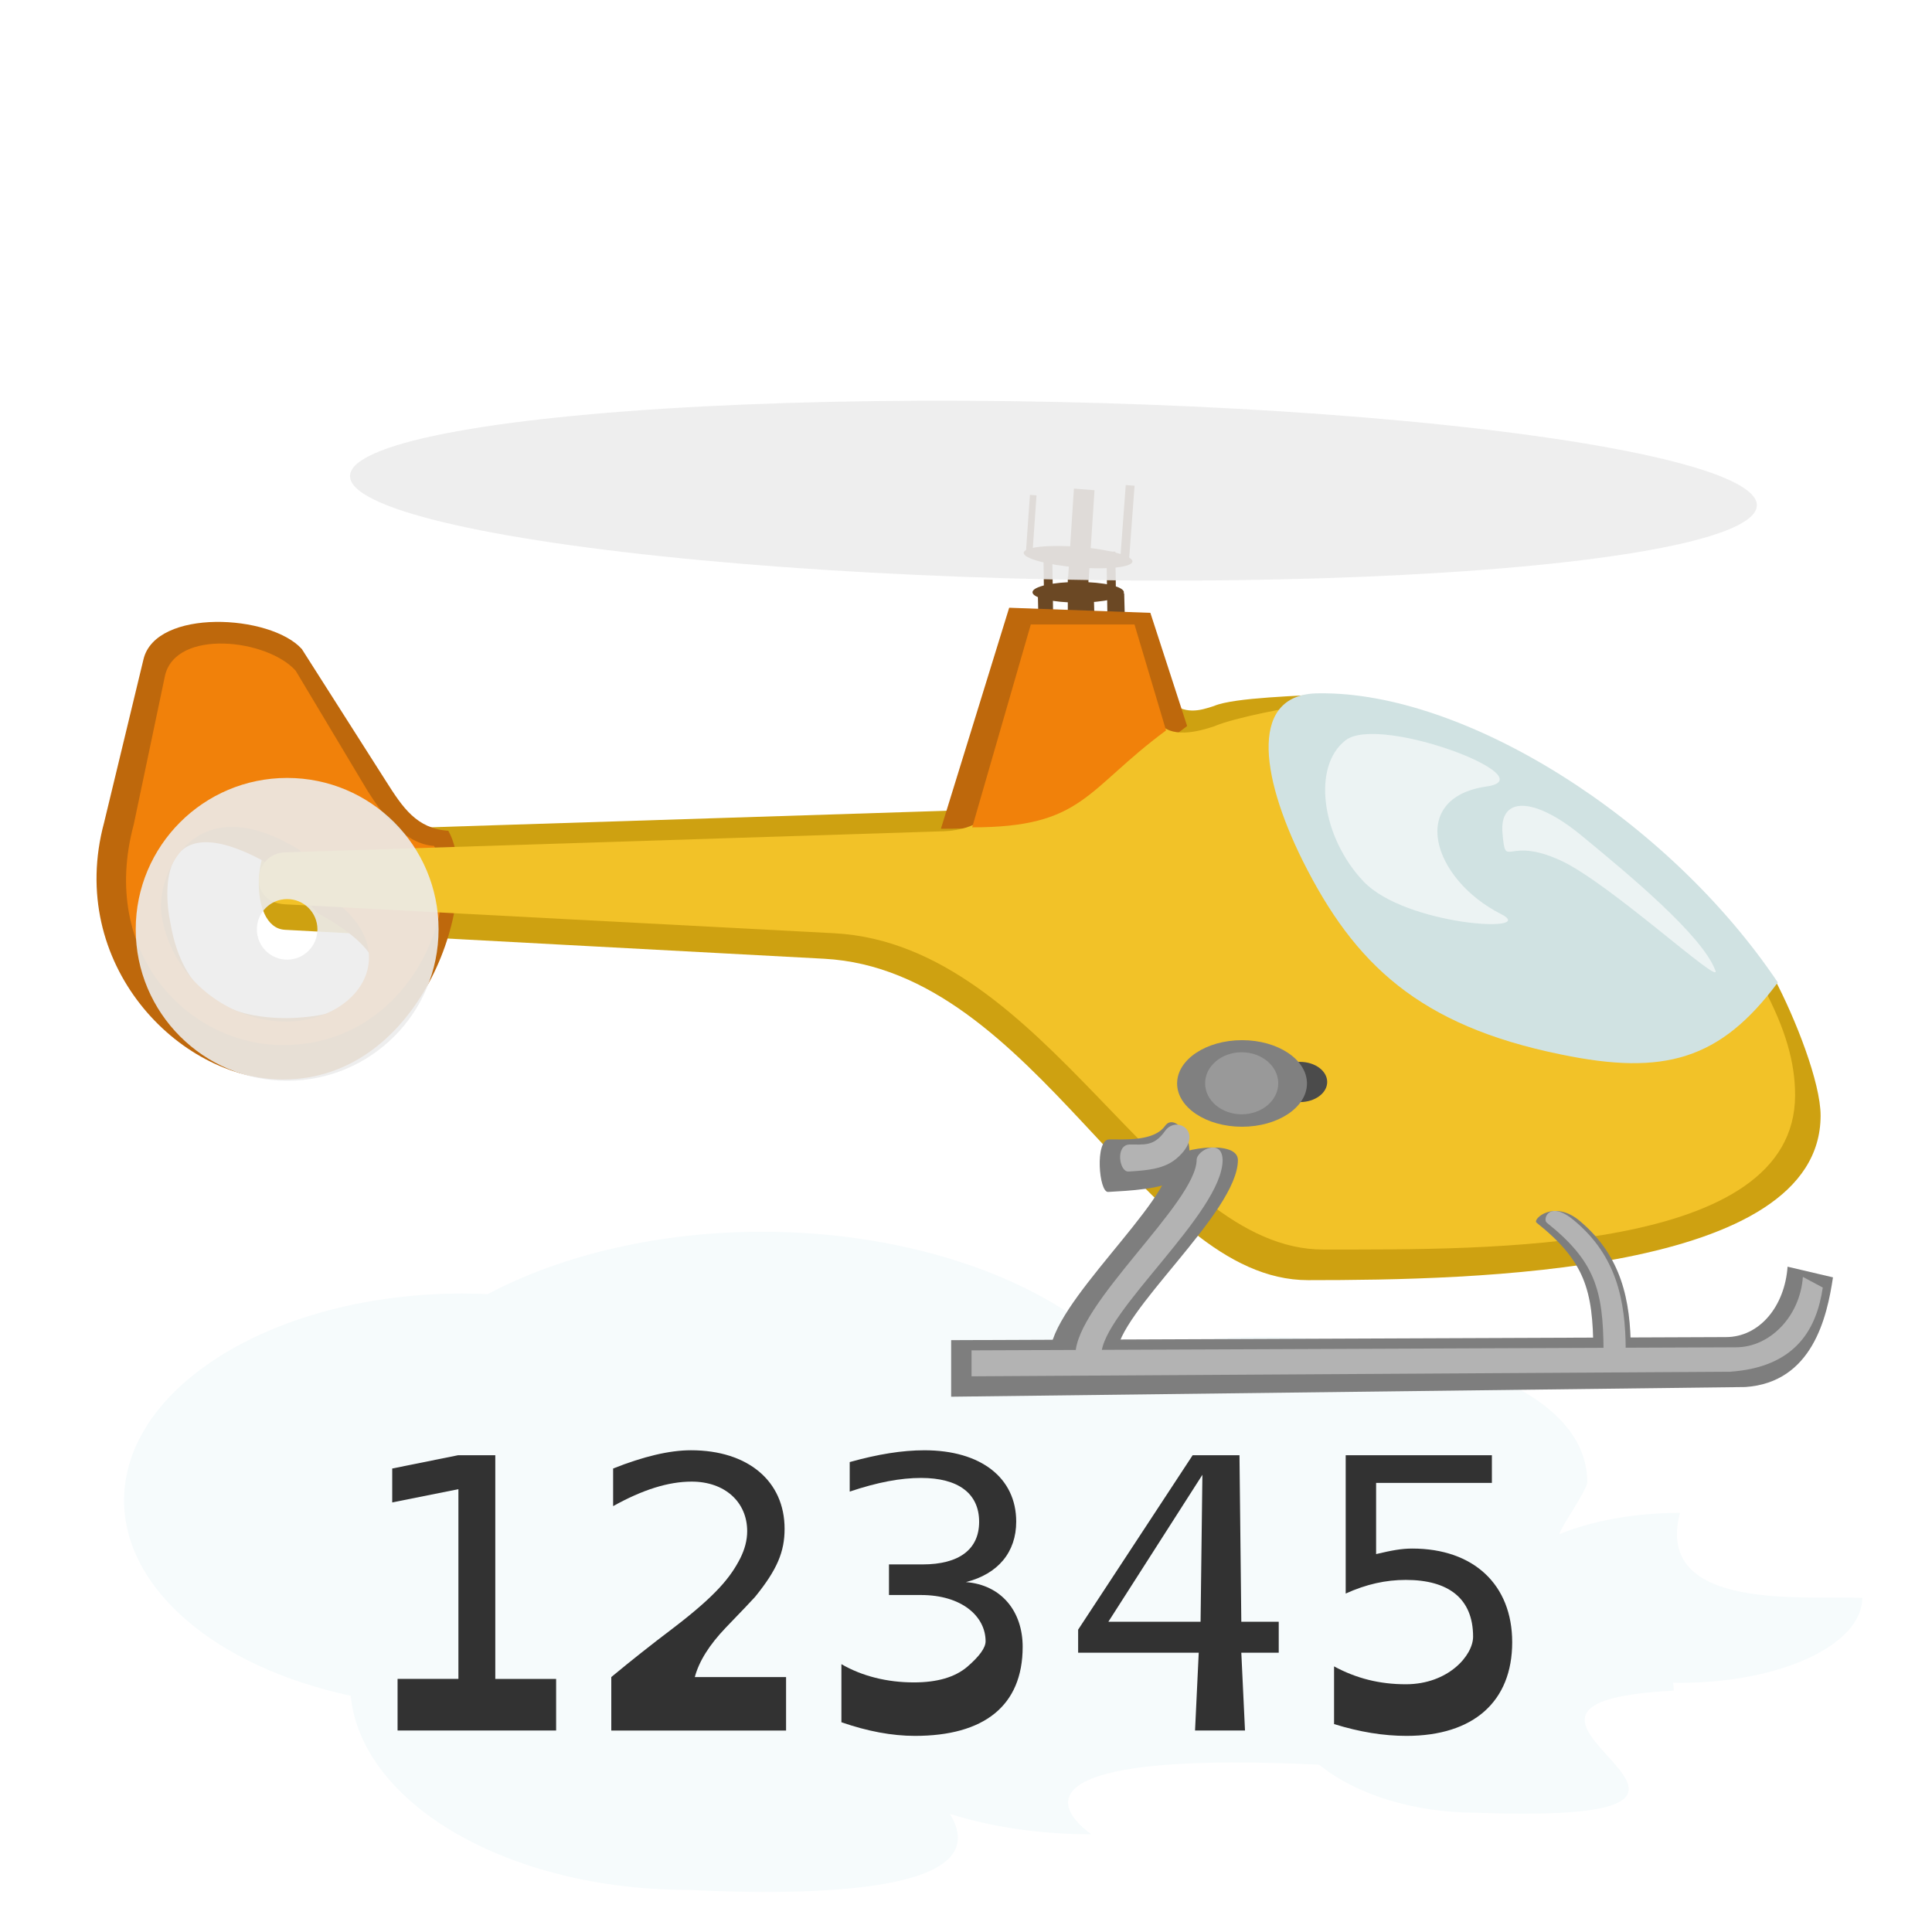 <?xml version="1.0" encoding="UTF-8" standalone="no"?>
<!-- Created with Inkscape (http://www.inkscape.org/) -->

<svg
   xmlns:dc="http://purl.org/dc/elements/1.1/"
   xmlns:cc="http://creativecommons.org/ns#"
   xmlns:rdf="http://www.w3.org/1999/02/22-rdf-syntax-ns#"
   xmlns:svg="http://www.w3.org/2000/svg"
   xmlns="http://www.w3.org/2000/svg"
   xmlns:sodipodi="http://sodipodi.sourceforge.net/DTD/sodipodi-0.dtd"
   xmlns:inkscape="http://www.inkscape.org/namespaces/inkscape"
   width="100"
   height="100"
   id="svg12024"
   sodipodi:version="0.32"
   inkscape:version="0.91 r13725"
   version="1.0"
   sodipodi:docname="planegame.svg">
  <defs
     id="defs12026" />
  <sodipodi:namedview
     id="base"
     pagecolor="#b4b4b4"
     bordercolor="#666666"
     borderopacity="1.0"
     inkscape:pageopacity="0"
     inkscape:pageshadow="2"
     inkscape:zoom="4.8547572"
     inkscape:cx="7.423913"
     inkscape:cy="53.040151"
     inkscape:document-units="px"
     inkscape:current-layer="layer1"
     height="100px"
     width="100px"
     inkscape:window-width="1880"
     inkscape:window-height="1060"
     inkscape:window-x="-3"
     inkscape:window-y="-3"
     showgrid="false"
     inkscape:window-maximized="1" />
  <g
     inkscape:label="Calque 1"
     inkscape:groupmode="layer"
     id="layer1">
    <g
       transform="matrix(0.48,0,0,0.48,-220.909,-236.615)"
       id="layer1-5"
       inkscape:label="Livello 1"
       style="fill:#f6fbfc;fill-opacity:1">
      <path
         sodipodi:nodetypes="cccccccccccccccccccc"
         inkscape:connector-curvature="0"
         id="path4138"
         d="m 542.415,625.769 c -10.913,0.009 -21.442,2.403 -29.6,6.73 -0.906,-0.043 -1.814,-0.065 -2.723,-0.066 -20.152,0 -36.488,9.996 -36.488,22.326 0.018,9.478 9.816,17.917 24.438,21.047 1.196,11.759 17.12,20.926 36.375,20.939 13.288,0.645 33.553,0.383 28.234,-8.205 4.46,1.43 9.787,2.201 15.252,2.207 -5.067,-3.717 -4.897,-8.923 24.557,-7.512 4.026,3.26 10.284,5.177 16.926,5.184 38.39,1.391 -6.246,-11.766 21.326,-13.162 -0.008,-0.286 -0.03,-0.572 -0.068,-0.857 0.245,0.006 0.491,0.01 0.736,0.012 10.857,-5e-5 19.658,-4.102 19.66,-9.162 -6.13,-0.264 -22.473,1.535 -19.66,-9.164 -4.799,0.003 -9.43,0.824 -13.02,2.309 0.229,-0.872 3.015,-4.752 3.025,-5.634 -4.9e-4,-10.306 -17.287,-15.661 -35.322,-15.661 -5.198,0.005 -10.318,0.72 -14.936,2.084 -7.948,-8.289 -22.715,-13.406 -38.713,-13.414 z"
         style="color:#000000;clip-rule:nonzero;display:inline;overflow:visible;visibility:visible;opacity:1;isolation:auto;mix-blend-mode:normal;color-interpolation:sRGB;color-interpolation-filters:linearRGB;solid-color:#000000;solid-opacity:1;fill:#f6fbfc;fill-opacity:1;fill-rule:nonzero;stroke:none;stroke-width:0.5;stroke-linecap:round;stroke-linejoin:round;stroke-miterlimit:4;stroke-dasharray:none;stroke-dashoffset:0;stroke-opacity:1;marker:none;color-rendering:auto;image-rendering:auto;shape-rendering:auto;text-rendering:auto;enable-background:accumulate" />
    </g>
    <g
       style="font-style:normal;font-variant:normal;font-weight:normal;font-stretch:normal;font-size:medium;line-height:125%;font-family:Ruluko;-inkscape-font-specification:Ruluko;letter-spacing:0px;word-spacing:0px;fill:#323232;fill-opacity:1;stroke:#ffffff;stroke-width:0.354;stroke-miterlimit:4;stroke-opacity:1"
       transform="translate(-0.051,0)"
       id="g3966">
      <path
         inkscape:connector-curvature="0"
         d="m 28.837,89.571 -8.208,0 0,-2.672 3.149,0 0,-9.82 -3.426,0.687 0,-1.756 3.407,-0.687 1.928,0 0,11.577 3.149,0 0,2.672"
         style="font-family:OpenDyslexic;-inkscape-font-specification:OpenDyslexic;fill:#323232;stroke:none;fill-opacity:1"
         id="path3151" />
      <path
         inkscape:connector-curvature="0"
         d="m 40.738,86.804 0,2.768 -9.047,0 0,-2.768 c 1.002,-0.83 2.061,-1.67 3.197,-2.529 2.252,-1.718 2.978,-2.644 3.474,-3.608 0.239,-0.477 0.363,-0.945 0.363,-1.412 0,-1.517 -1.164,-2.567 -2.873,-2.567 -1.212,0 -2.539,0.42 -4.066,1.269 l 0,-1.947 c 1.556,-0.62 2.911,-0.945 4.027,-0.945 2.949,0 4.848,1.594 4.848,4.066 0,1.174 -0.372,2.1 -1.527,3.522 -0.162,0.181 -0.668,0.716 -1.517,1.594 -0.849,0.888 -1.384,1.737 -1.603,2.558 l 4.724,0"
         style="font-family:OpenDyslexic;-inkscape-font-specification:OpenDyslexic;fill:#323232;stroke:none;fill-opacity:1"
         id="path3153" />
      <path
         inkscape:connector-curvature="0"
         d="m 43.601,86.136 c 1.069,0.62 2.367,0.945 3.751,0.945 1.212,0 2.128,-0.267 2.768,-0.811 0.63,-0.544 0.945,-0.983 0.945,-1.317 0,-1.298 -1.241,-2.395 -3.34,-2.395 l -1.661,0 0,-1.584 1.737,0 c 1.899,0 2.93,-0.783 2.93,-2.205 0,-1.46 -1.069,-2.271 -3.006,-2.271 -1.059,0 -2.243,0.22 -3.693,0.706 l 0,-1.527 c 1.46,-0.41 2.73,-0.611 3.865,-0.611 2.93,0 4.753,1.432 4.753,3.693 0,1.575 -0.935,2.71 -2.605,3.13 1.842,0.143 2.939,1.517 2.939,3.35 0,3.064 -2.014,4.61 -5.574,4.61 -1.193,0 -2.462,-0.239 -3.808,-0.706 l 0,-3.006"
         style="font-family:OpenDyslexic;-inkscape-font-specification:OpenDyslexic;fill:#323232;stroke:none;fill-opacity:1"
         id="path3155" />
      <path
         inkscape:connector-curvature="0"
         d="m 55.855,85.544 0,-1.193 5.927,-9.028 2.424,0 0.095,8.618 1.937,0 0,1.603 -1.937,0 0.191,4.027 -2.586,0 0.191,-4.027 -6.242,0 m 1.565,-1.603 4.772,0 0.095,-7.606 -4.867,7.606"
         style="font-family:OpenDyslexic;-inkscape-font-specification:OpenDyslexic;fill:#323232;stroke:none;fill-opacity:1"
         id="path3157" />
      <path
         inkscape:connector-curvature="0"
         d="m 69.703,75.323 7.568,0 0,1.432 -5.993,0 0,3.684 c 0.811,-0.191 1.307,-0.286 1.871,-0.286 3.178,0 5.173,1.871 5.173,4.848 0,3.064 -1.995,4.848 -5.469,4.848 -1.193,0 -2.424,-0.2 -3.751,-0.611 l 0,-2.987 c 1.145,0.62 2.348,0.926 3.713,0.926 2.205,0 3.483,-1.498 3.483,-2.462 0,-1.985 -1.279,-2.939 -3.483,-2.939 -1.031,0 -2.042,0.22 -3.111,0.706 l 0,-7.158"
         style="font-family:OpenDyslexic;-inkscape-font-specification:OpenDyslexic;fill:#323232;stroke:none;fill-opacity:1"
         id="path3159" />
    </g>
    <g
       id="g4270"
       transform="matrix(0.132,0,0,0.132,1.793,17.302)">
      <path
         sodipodi:nodetypes="ccsssssccsscsscc"
         id="path606-6"
         d="m 700.311,306.345 c 0,62.041 -136.19,64.552 -200.999,64.552 -64.809,0 -106.282,-121.47 -189.68,-126.028 C 304.471,244.587 106.95,234.029 98.127,233.515 83.27,232.698 85.755,195.547 98.078,195.152 l 258.4,-8.276 c 9.105,-0.292 17.025,-0.969 20.713,-8.477 l 24.363,-49.591 23.138,-2.574 19.652,17.277 c 6.681,5.874 12.437,4.11 18.082,2.253 7.971,-3.457 34.933,-3.897 43.951,-4.732 -23.983,5 -19.413,41.726 -6.832,65.921 26.308,49.732 47.419,57.898 98.559,71.022 56.693,14.221 66.983,-8.048 83.804,-25.832 8.617,16.218 18.402,41.342 18.402,54.201 z"
         style="font-size:12px;fill:#cea111;fill-opacity:1;fill-rule:evenodd;stroke-width:1"
         inkscape:connector-curvature="0" />
      <g
         style="fill:#6b4824;fill-opacity:1"
         transform="matrix(0.681,0,0,0.681,261.794,-73.953)"
         id="g710">
        <ellipse
           transform="matrix(0.997,0.081,-0.081,0.997,19.795,-16.678)"
           id="path699"
           style="fill:#6b4824;fill-opacity:1;fill-rule:evenodd;stroke:none;stroke-width:1pt;stroke-linecap:butt;stroke-linejoin:miter;stroke-opacity:1"
           cx="216.413"
           cy="236.781"
           rx="31.401"
           ry="5.941" />
        <rect
           y="248.238"
           x="210.472"
           height="37.342"
           width="11.882"
           id="rect700"
           style="font-size:12px;fill:#6b4824;fill-opacity:1;fill-rule:evenodd;stroke-width:1" />
        <rect
           transform="matrix(1,-0.01,0.027,1,0,0)"
           y="261.931"
           x="213.311"
           height="25.921"
           width="5.092"
           id="rect701"
           style="font-size:12px;fill:#6b4824;fill-opacity:1;fill-rule:evenodd;stroke-width:1" />
        <rect
           transform="matrix(0.997,0.074,-0.074,0.997,0,0)"
           y="176.878"
           x="257.694"
           height="42.434"
           width="5.092"
           id="rect702"
           style="font-size:12px;fill:#6b4824;fill-opacity:1;fill-rule:evenodd;stroke-width:1" />
        <rect
           transform="matrix(1,-0.018,0.014,1,0,0)"
           y="241.276"
           x="193.088"
           height="47.939"
           width="5.092"
           id="rect703"
           style="font-size:12px;fill:#6b4824;fill-opacity:1;fill-rule:evenodd;stroke-width:1" />
        <rect
           transform="matrix(1,-0.02,0.014,1,0,0)"
           y="238.392"
           x="229.411"
           height="50.903"
           width="5.092"
           id="rect704"
           style="font-size:12px;fill:#6b4824;fill-opacity:1;fill-rule:evenodd;stroke-width:1" />
        <ellipse
           transform="matrix(0.838,0,0,1,35.094,20.368)"
           id="path705"
           style="fill:#6b4824;fill-opacity:1;fill-rule:evenodd;stroke:none;stroke-width:1pt;stroke-linecap:butt;stroke-linejoin:miter;stroke-opacity:1"
           cx="216.413"
           cy="236.781"
           rx="31.401"
           ry="5.941" />
        <rect
           transform="matrix(1,-0.01,0.026,1,0,0)"
           y="260.093"
           x="231.085"
           height="27.191"
           width="5.092"
           id="rect706"
           style="font-size:12px;fill:#6b4824;fill-opacity:1;fill-rule:evenodd;stroke-width:1" />
        <rect
           transform="matrix(1,-0.012,0.022,1,0,0)"
           y="256.959"
           x="187.494"
           height="31.425"
           width="5.092"
           id="rect707"
           style="font-size:12px;fill:#6b4824;fill-opacity:1;fill-rule:evenodd;stroke-width:1" />
        <rect
           transform="matrix(0.996,0.086,-0.07,0.998,0,0)"
           y="184.01"
           x="202.357"
           height="35.245"
           width="3.803"
           id="rect708"
           style="font-size:12px;fill:#6b4824;fill-opacity:1;fill-rule:evenodd;stroke-width:1" />
        <rect
           transform="matrix(0.997,0.079,-0.065,0.998,0,0)"
           y="179.923"
           x="226.362"
           height="51.675"
           width="11.888"
           id="rect709"
           style="font-size:12px;fill:#6b4824;fill-opacity:1;fill-rule:evenodd;stroke-width:1" />
      </g>
      <path
         sodipodi:nodetypes="csscccsccccc"
         id="path616-7"
         d="m 110.974,226.98 c 41.164,22.278 21.726,40.539 -11.892,41.172 -24.594,0.005 -41,-9.731 -45.778,-36.926 -3.241,-15.482 -3.844,-49.822 43.266,-20.712 z M 162.2,194.686 c 13.474,23.601 -9.374,97.66 -64.947,97.529 -40.884,-0.095 -84.905,-45.402 -70.033,-100.677 L 42.683,127.442 c 4.799,-20.061 49.802,-17.679 62.084,-4.025 l 33.076,51.942 c 6.42,10.086 11.885,18.503 24.357,19.326 z"
         style="font-size:12px;fill:#be680c;fill-opacity:1;fill-rule:evenodd"
         inkscape:connector-curvature="0" />
      <path
         sodipodi:nodetypes="csscccsccccc"
         id="path616"
         d="m 109.841,217.329 c 37.584,20.341 19.836,51.623 -10.858,52.201 C 76.528,269.535 54.244,253.341 49.882,228.511 46.923,214.375 60.982,175.717 103.995,202.296 l 5.847,15.034 z m 46.772,-16.704 c 12.302,21.549 -8.559,78.211 -59.3,78.092 C 59.985,278.631 25.27,242.741 38.849,192.273 L 51.141,133.751 c 4.381,-18.317 39.993,-14.316 51.207,-1.849 l 28.374,47.425 c 5.861,9.209 14.503,20.546 25.891,21.298 z"
         style="font-size:12px;fill:#f1810a;fill-opacity:1;fill-rule:evenodd"
         inkscape:connector-curvature="0" />
      <path
         sodipodi:nodetypes="ccccc"
         id="path695-5"
         d="m 382.136,107.232 -26.771,86.67 c 50.797,0 59.655,-12.99 96.552,-40.276 l -14.415,-44.395 z"
         style="font-size:12px;fill:#be680c;fill-opacity:1;fill-rule:evenodd"
         inkscape:connector-curvature="0" />
      <path
         sodipodi:nodetypes="ccsssssccsscsscc"
         id="path606"
         d="m 690.311,298.345 c 0,62.041 -120.19,60.553 -184.999,60.553 -64.809,0 -108.282,-119.47 -191.68,-124.028 C 308.471,234.587 106.95,224.029 98.127,223.515 83.27,222.698 85.755,203.547 98.078,203.152 l 258.4,-8.276 c 9.105,-0.292 19.121,-4.264 20.713,-12.477 l 24.363,-53.591 23.138,-2.574 15.652,25.277 c 4.683,7.563 16.437,4.11 22.082,2.253 7.971,-3.457 30.933,-7.897 39.951,-8.732 -23.983,5 -13.413,37.726 -0.832,61.921 26.308,49.732 45.419,57.898 96.559,71.022 56.693,14.221 62.983,-4.048 79.804,-21.832 8.617,16.218 12.402,29.342 12.402,42.201 z"
         style="font-size:12px;fill:#f2c228;fill-opacity:1;fill-rule:evenodd;stroke-width:1"
         inkscape:connector-curvature="0" />
      <path
         sodipodi:nodetypes="csssc"
         id="path608"
         d="m 683.538,254.167 c -22.551,30.395 -44.664,36.608 -84.927,28.255 -55.826,-11.345 -81.105,-35.503 -101.302,-75.828 -17.25,-34.695 -20.649,-65.826 6.264,-65.805 56.941,-0.791 136.534,48.74 179.965,113.378 z"
         style="font-size:12px;fill:#d0e2e2;fill-opacity:1;fill-rule:evenodd;stroke-width:1"
         inkscape:connector-curvature="0" />
      <path
         sodipodi:nodetypes="ccccccc"
         id="path620-6"
         d="m 359.382,394.422 0,22.184 311.413,-3.8 c 26.325,-1.8 32.046,-27.403 34.367,-43.006 l -17.801,-4.183 c -1.12,15.603 -11.042,27.605 -24.165,27.605 z"
         style="font-size:12px;fill:#7e7e7e;fill-opacity:1;fill-rule:evenodd"
         inkscape:connector-curvature="0" />
      <path
         sodipodi:nodetypes="sssss"
         id="path623-3"
         d="m 445.644,323.738 c -0.175,16.831 -47.526,56.579 -47.526,76.381 0,2.97 26.184,2.758 26.184,0 0,-16.408 47.588,-55.736 47.526,-76.381 -0.207,-8.699 -26.147,-3.819 -26.184,0 z"
         style="font-size:12px;fill:#7e7e7e;fill-opacity:1;fill-rule:evenodd"
         inkscape:connector-curvature="0" />
      <path
         sodipodi:nodetypes="cssss"
         id="path623"
         d="m 455.644,323.738 c -0.175,16.831 -47.526,56.579 -47.526,76.381 0,2.97 10.184,2.758 10.184,0 0,-16.408 47.588,-55.736 47.526,-76.381 -0.207,-8.699 -10.147,-3.819 -10.184,0 z"
         style="font-size:12px;fill:#b3b3b3;fill-opacity:1;fill-rule:evenodd"
         inkscape:connector-curvature="0" />
      <path
         sodipodi:nodetypes="sssss"
         id="path624-5"
         d="m 606.163,347.925 c 16.015,13.613 19.669,30.695 19.732,50.496 0.008,2.547 -14.687,2.123 -14.699,0 -0.13,-23.621 -3.313,-34.954 -22.278,-50.072 -1.684,-1.338 6.96,-9.347 17.245,-0.424 z"
         style="font-size:12px;fill:#7e7e7e;fill-opacity:1;fill-rule:evenodd"
         inkscape:connector-curvature="0" />
      <path
         sodipodi:nodetypes="cssss"
         id="path624"
         d="m 604.163,347.925 c 16.015,13.613 19.669,30.695 19.732,50.496 0.008,2.547 -8.687,2.123 -8.699,0 -0.13,-23.621 -3.313,-34.954 -22.278,-50.072 -1.684,-1.338 0.96,-9.347 11.245,-0.424 z"
         style="font-size:12px;fill:#b3b3b3;fill-opacity:1;fill-rule:evenodd"
         inkscape:connector-curvature="0" />
      <path
         sodipodi:nodetypes="ccccc"
         id="path695"
         d="m 390.615,113.792 -22.981,79.55 c 43.605,0 44.342,-14.584 76.014,-38.007 l -12.374,-41.543 -40.659,0 z"
         style="font-size:12px;fill:#f1810a;fill-opacity:1;fill-rule:evenodd"
         inkscape:connector-curvature="0" />
      <ellipse
         ry="7.886"
         rx="10.686"
         cy="293.188"
         cx="496.151"
         style="fill:#4b4b4b;fill-opacity:1;fill-rule:evenodd;stroke:none;stroke-width:1pt;stroke-linecap:butt;stroke-linejoin:miter;stroke-opacity:1"
         id="path726" />
      <ellipse
         id="path724"
         style="fill:#808080;fill-opacity:1;fill-rule:evenodd;stroke:none;stroke-width:1pt;stroke-linecap:butt;stroke-linejoin:miter;stroke-opacity:1"
         cx="473.445"
         cy="293.767"
         rx="25.46"
         ry="16.974" />
      <ellipse
         id="path729"
         style="fill:#999999;fill-opacity:1;fill-rule:evenodd;stroke:none;stroke-width:1pt;stroke-linecap:butt;stroke-linejoin:miter;stroke-opacity:1"
         cx="473.304"
         cy="293.702"
         rx="14.337"
         ry="12.164" />
      <path
         sodipodi:nodetypes="ssccs"
         id="path745-2"
         d="m 421.261,315.711 c -5.576,0.227 -3.948,20.877 -0.312,20.597 7.657,-0.433 21.968,-1.094 26.686,-5 11.875,-9.991 0.312,-27.482 -4.375,-20.91 -4.406,6.25 -16.366,5.24 -21.998,5.312 z"
         style="font-size:12px;fill:#7e7e7e;fill-opacity:1;fill-rule:evenodd"
         inkscape:connector-curvature="0" />
      <path
         sodipodi:nodetypes="csccs"
         id="path745"
         d="m 429.261,317.711 c -5.576,0.227 -3.948,10.877 -0.312,10.597 7.657,-0.433 13.968,-1.094 18.686,-5 11.875,-9.991 0.312,-17.482 -4.375,-10.91 -4.406,6.25 -8.366,5.24 -13.998,5.312 z"
         style="font-size:12px;fill:#b3b3b3;fill-opacity:1;fill-rule:evenodd"
         inkscape:connector-curvature="0" />
      <path
         inkscape:connector-curvature="0"
         style="font-size:12px;fill:#ececec;fill-opacity:0.898;fill-rule:evenodd;stroke-width:1"
         d="m 110.888,233.344 c 0,6.558 -5.317,11.875 -11.875,11.875 -6.558,0 -11.875,-5.317 -11.875,-11.875 0,-6.558 5.317,-11.875 11.875,-11.875 6.558,0 11.875,5.317 11.875,11.875 z m 47.5,-1e-4 c 0,32.792 -26.583,59.375 -59.375,59.375 -32.792,0 -59.375,-26.583 -59.375,-59.375 0,-32.792 26.583,-59.375 59.375,-59.375 32.792,0 59.375,26.583 59.375,59.375 z"
         id="path748" />
      <ellipse
         ry="34.796"
         rx="275.821"
         cy="52.909"
         cx="400.601"
         style="fill:#ececec;fill-opacity:0.898;fill-rule:evenodd;stroke:none;stroke-width:1pt;stroke-linecap:butt;stroke-linejoin:miter;stroke-opacity:1"
         id="path625"
         transform="matrix(1,0.021,-0.021,1,0,0)" />
      <path
         sodipodi:nodetypes="ccccccc"
         id="path620"
         d="m 367.382,398.422 0,10.184 297.413,-1.8 c 26.325,-1.8 34.046,-17.403 36.367,-33.006 l -7.801,-4.183 c -1.12,15.603 -13.042,27.605 -26.165,27.605 l -299.813,1.2 z"
         style="font-size:12px;fill:#b3b3b3;fill-opacity:1;fill-rule:evenodd"
         inkscape:connector-curvature="0" />
      <path
         sodipodi:nodetypes="sssss"
         inkscape:connector-curvature="0"
         id="path4170"
         d="m -442.575,264.61 c 0,16.832 -60.298,47.392 -48.409,27.775 15.528,-25.621 -15.735,-40.773 -43.375,-30.478 -15.271,5.688 19.42,-30.478 43.375,-30.478 23.955,0 48.409,16.348 48.409,33.18 z"
         style="color:#000000;clip-rule:nonzero;display:inline;overflow:visible;visibility:visible;opacity:1;isolation:auto;mix-blend-mode:normal;color-interpolation:sRGB;color-interpolation-filters:linearRGB;solid-color:#000000;solid-opacity:1;fill:#ecf3f3;fill-opacity:1;fill-rule:nonzero;stroke:none;stroke-width:0.5;stroke-linecap:round;stroke-linejoin:round;stroke-miterlimit:4;stroke-dasharray:none;stroke-dashoffset:0;stroke-opacity:1;marker:none;color-rendering:auto;image-rendering:auto;shape-rendering:auto;text-rendering:auto;enable-background:accumulate"
         transform="matrix(-0.688,-0.725,0.792,-0.611,0,0)" />
      <path
         sodipodi:nodetypes="sssss"
         inkscape:connector-curvature="0"
         id="path4170-6"
         d="m 575.574,195.674 c -1.324,-14.676 12.49,-14.322 30.854,0.792 18.364,15.114 47.568,39.251 52.652,53.082 2.251,6.125 -41.46,-34.287 -60.506,-43.119 -21.577,-10.006 -21.677,3.921 -23.001,-10.755 z"
         style="color:#000000;clip-rule:nonzero;display:inline;overflow:visible;visibility:visible;opacity:1;isolation:auto;mix-blend-mode:normal;color-interpolation:sRGB;color-interpolation-filters:linearRGB;solid-color:#000000;solid-opacity:1;fill:#ecf3f3;fill-opacity:1;fill-rule:nonzero;stroke:none;stroke-width:0.5;stroke-linecap:round;stroke-linejoin:round;stroke-miterlimit:4;stroke-dasharray:none;stroke-dashoffset:0;stroke-opacity:1;marker:none;color-rendering:auto;image-rendering:auto;shape-rendering:auto;text-rendering:auto;enable-background:accumulate" />
    </g>
  </g>
</svg>

